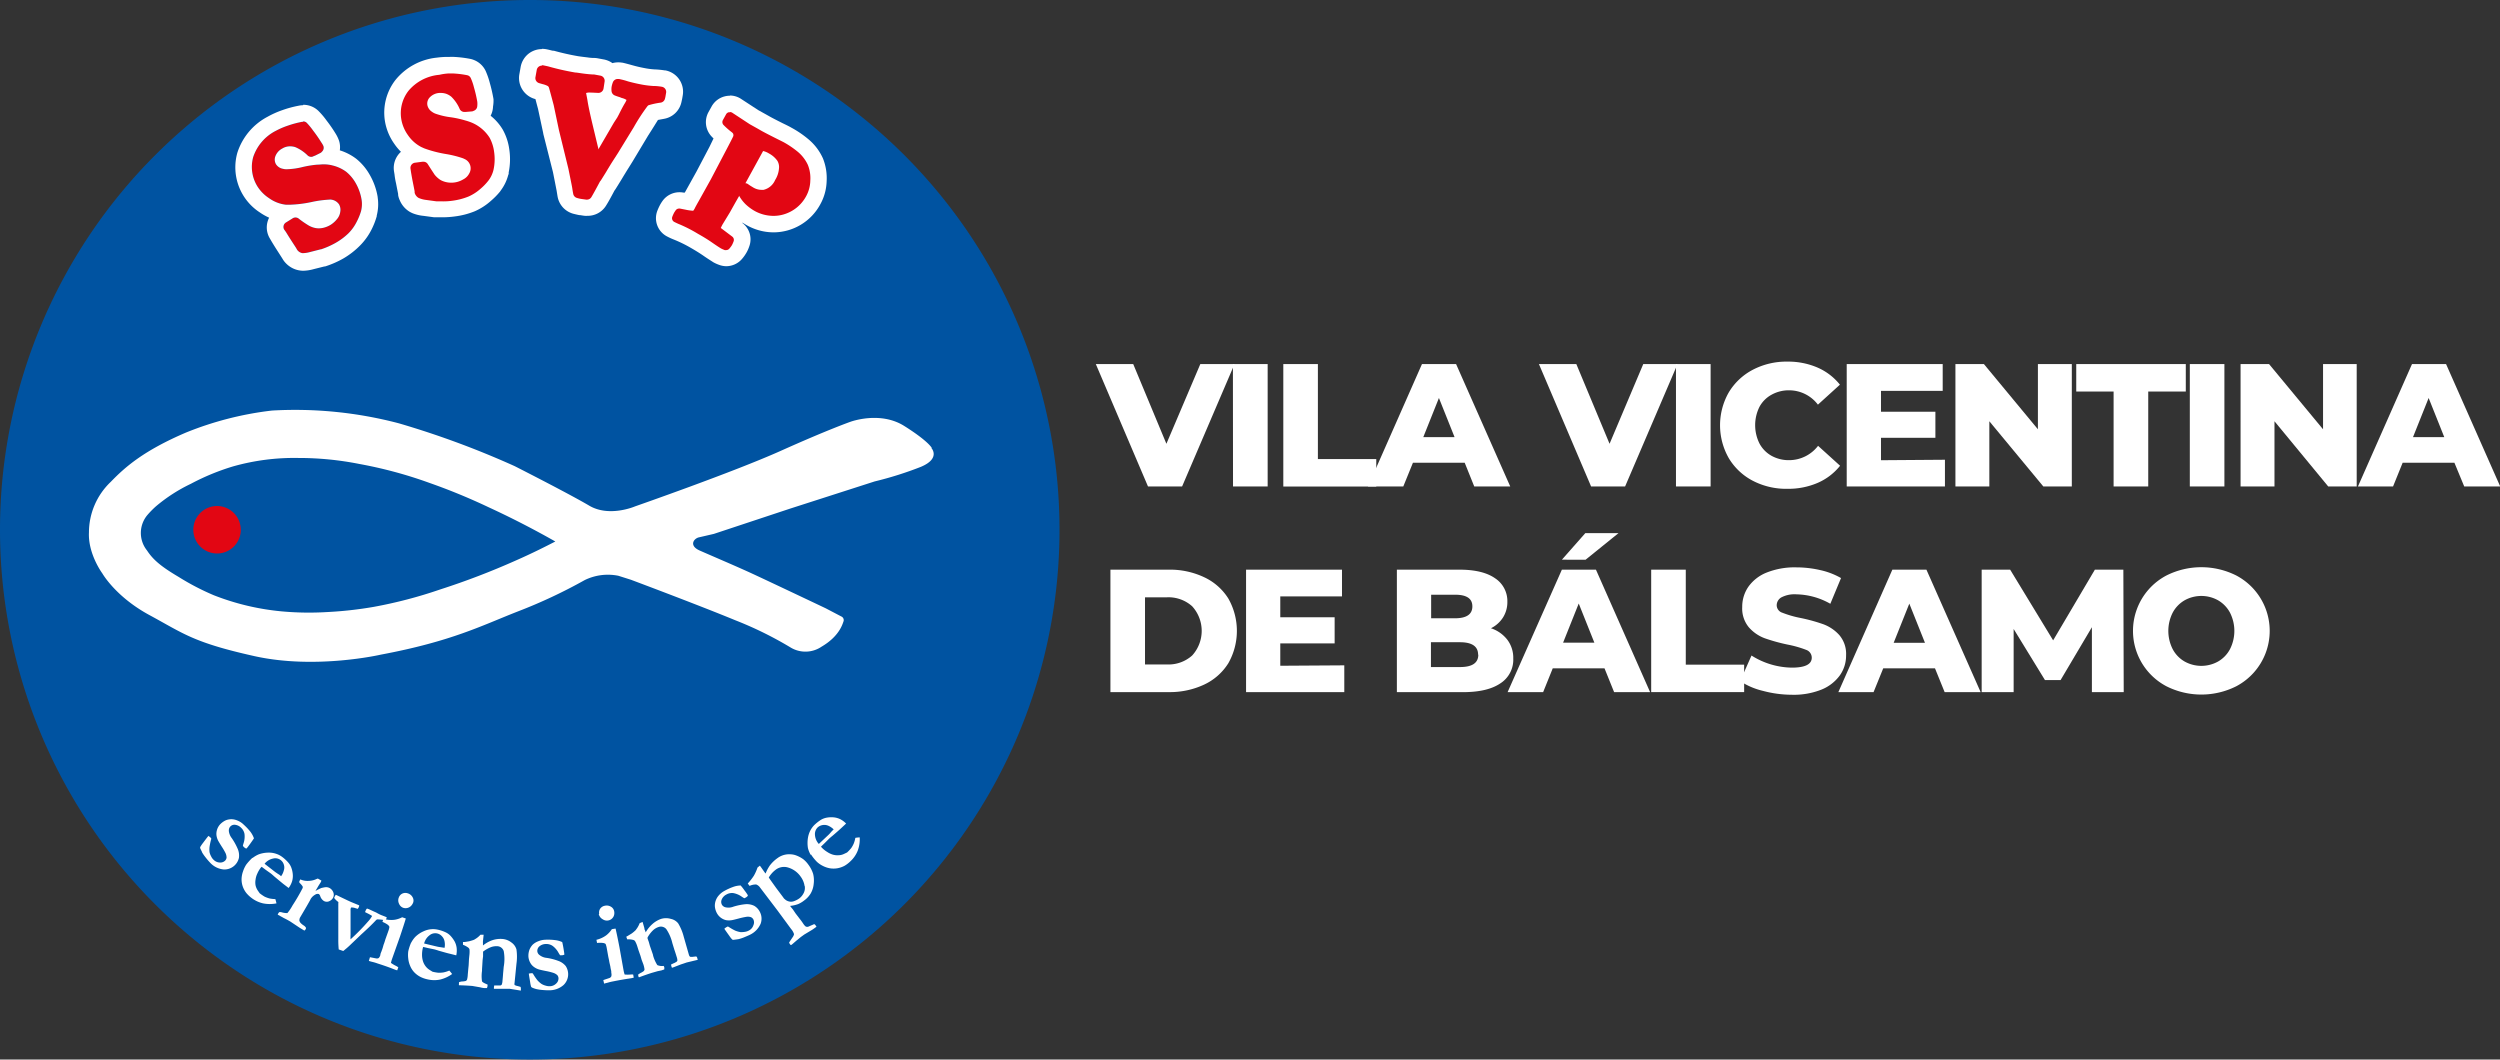 <svg xmlns="http://www.w3.org/2000/svg" viewBox="0 0 479.23 203.1"><rect x="0" y="0" width="479.23" height="203.1" fill="#333333" stroke="none"/><defs><style>.cls-1{fill:#0053a1;}.cls-2{fill:#fff;}.cls-3{fill:#e20613;}</style></defs><g id="Camada_2" data-name="Camada 2"><g id="Camada_1-2" data-name="Camada 1"><g id="Camada_2-2" data-name="Camada 2"><g id="Camada_1-2-2" data-name="Camada 1-2"><path class="cls-1" d="M203.1,101.55A101.55,101.55,0,1,1,101.55,0h0A101.54,101.54,0,0,1,203.1,101.53v0"/><path class="cls-2" d="M39.93,160.23a2.19,2.19,0,0,1,.39.29l.17.17v.15a12,12,0,0,0-.32,1.47,4.19,4.19,0,0,0,0,1.06,3,3,0,0,0,.32.82,2,2,0,0,0,.47.64,1.75,1.75,0,0,0,1.18.51,1.31,1.31,0,0,0,1-.35,1,1,0,0,0,.29-.57,2.1,2.1,0,0,0-.2-.89,12,12,0,0,0-.73-1.25c-.41-.65-.65-1.06-.72-1.21a3.12,3.12,0,0,1-.29-1,2.59,2.59,0,0,1,.11-1,2.72,2.72,0,0,1,.55-1,3.6,3.6,0,0,1,1.14-.83,3,3,0,0,1,1.16-.2,3.11,3.11,0,0,1,1.09.26,3.64,3.64,0,0,1,1.19.79A11.18,11.18,0,0,1,48,159.44a4.66,4.66,0,0,1,.68,1.26c-.09.15-.32.48-.69,1s-.59.79-.66.87a.71.71,0,0,1-.14.1,1.62,1.62,0,0,1-.41-.27l-.22-.24a2.76,2.76,0,0,1,.13-.52,4.08,4.08,0,0,0,.18-1.77,2.13,2.13,0,0,0-.65-1.19A1.9,1.9,0,0,0,45,158.1a1.06,1.06,0,0,0-1.13,1,1.62,1.62,0,0,0,0,.22,2.71,2.71,0,0,0,.57,1.36,11.84,11.84,0,0,1,1.11,2,3.27,3.27,0,0,1,.25,1.77,2.86,2.86,0,0,1-2.92,2.22,4.07,4.07,0,0,1-2.65-1.35,12.91,12.91,0,0,1-.85-1,8.39,8.39,0,0,1-.64-.92c0-.1-.17-.36-.36-.8a.45.45,0,0,1,0-.23,6.7,6.7,0,0,1,.53-.78c.55-.73.88-1.17,1-1.3"/><path class="cls-2" d="M48.43,164.46a5.3,5.3,0,0,1,1.17-.69,5.76,5.76,0,0,1,1.93-.33,4.31,4.31,0,0,1,1.42.23,3.93,3.93,0,0,1,1.08.55,7.17,7.17,0,0,1,1.25,1.15,3.12,3.12,0,0,1,.58,1,4.86,4.86,0,0,1,.27,1.3A3.66,3.66,0,0,1,56,168.9a4.12,4.12,0,0,1-.67,1.32l-1-.76q-.4-.32-1.74-1.44c-.32-.29-.54-.48-.67-.58l-1-.71-.77-.58-.18.2a5.54,5.54,0,0,0-.63,1.08,3.74,3.74,0,0,0-.35,1.18,3.18,3.18,0,0,0,0,1.11,3,3,0,0,0,.4.95l.39.56a8.72,8.72,0,0,0,.94.65,6,6,0,0,0,.92.34,6.32,6.32,0,0,0,1.14.13c.1.31.17.59.22.82a6.54,6.54,0,0,1-2.57,0,5.77,5.77,0,0,1-2.16-1,5.9,5.9,0,0,1-1.06-1,4.36,4.36,0,0,1-.7-1.31,4.12,4.12,0,0,1-.2-1.44A4.72,4.72,0,0,1,46.6,167a5.4,5.4,0,0,1,.6-1.26,10.41,10.41,0,0,1,1.18-1.3m5.5,3.53a3.18,3.18,0,0,0,.52-1.1,1.74,1.74,0,0,0,0-1.15,1.7,1.7,0,0,0-2.06-1.14,2.77,2.77,0,0,0-1.62,1l2,1.55q.2.15.57.39c.13.08.26.16.38.25Z"/><path class="cls-2" d="M53.51,174.86a1,1,0,0,1,.42,0,3.51,3.51,0,0,0,1.16.17,8.82,8.82,0,0,0,1-1.49A36.88,36.88,0,0,0,58,170.26a.45.45,0,0,0,0-.36,3.36,3.36,0,0,0-.52-.61.33.33,0,0,1-.1-.35l.18-.37a3.38,3.38,0,0,0,1.57.29,3.86,3.86,0,0,0,1.34-.27,3.66,3.66,0,0,1,.46-.18l.68.39a1.71,1.71,0,0,1-.17.39l-.16.25c-.14.22-.26.4-.34.55s-.2.33-.47.8a11.53,11.53,0,0,1,1.11-.56,6.91,6.91,0,0,1,.79-.16,1.42,1.42,0,0,1,.88.2,1.57,1.57,0,0,1,.67.87,1.25,1.25,0,0,1-.1,1,1.56,1.56,0,0,1-.77.64,1.11,1.11,0,0,1-1-.09,1.74,1.74,0,0,1-.65-.86.87.87,0,0,0-.3-.47H61a.8.8,0,0,0-.58.14,2.31,2.31,0,0,0-.87.83l-.13.27c-.26.48-.9,1.59-1.93,3.33a1.34,1.34,0,0,0-.1.59,1.6,1.6,0,0,0,.23.4,3.51,3.51,0,0,0,.56.46,1.38,1.38,0,0,1,.46.44.39.39,0,0,1-.06.33,1.31,1.31,0,0,1-.23.24l-.9-.54-1.77-1.18c-.46-.27-.88-.5-1.28-.69l-.17-.1-1-.55c.05-.11.09-.2.12-.25a1.66,1.66,0,0,1,.16-.21"/><path class="cls-2" d="M64.31,171.5l.23.1,2.09,1,.63.29,1.36.56.24.1a1.14,1.14,0,0,1-.07.32,2.5,2.5,0,0,1-.21.35l-.47-.14a2.06,2.06,0,0,0-.7-.12c-.08,0-.13,0-.15.1a1,1,0,0,0-.06.48c0,.26,0,.53,0,.79v3.82a6.91,6.91,0,0,0,0,.91,39.5,39.5,0,0,0,3.41-3.48,5.08,5.08,0,0,0,.72-1,8.55,8.55,0,0,0-1.07-.59l-.12-.06-.16-.09a3.65,3.65,0,0,1,.14-.35.78.78,0,0,1,.24-.33l.37.13.88.41.5.22a8.17,8.17,0,0,0,.93.48l.83.32.28.14-.12.29c0,.08-.08.17-.13.28a7.57,7.57,0,0,0-1.64-.19l-.18.15-.08.08c-.64.69-1.55,1.57-2.74,2.64L67,181.27c-.3.28-.51.46-.63.56l-.57.47-.87-.3a19,19,0,0,1-.08-2v-6.83a.61.61,0,0,0,0-.27,3.39,3.39,0,0,1-.79-.77,2.33,2.33,0,0,1,.11-.28.81.81,0,0,1,.19-.29"/><path class="cls-2" d="M70.71,184.18l.21-.69,1.24.24a.68.68,0,0,0,.44-.09,1.29,1.29,0,0,0,.32-.61v-.11a3.61,3.61,0,0,1,.17-.46c.08-.21.15-.41.21-.58s.12-.39.23-.78l.19-.52.15-.5.61-1.71a3.4,3.4,0,0,0,.17-.7,1.07,1.07,0,0,0-.34-.42,4.79,4.79,0,0,0-1-.53l.2-.59a5.14,5.14,0,0,0,2.06.19,4.52,4.52,0,0,0,1.52-.49l.7.24c-.26.88-.63,2-1.1,3.42l-1.52,4.28a7.49,7.49,0,0,0-.23.81,6.73,6.73,0,0,0,1,.59,2.57,2.57,0,0,1,.41.26l-.21.58c-.19-.06-.34-.1-.43-.14l-.47-.18c-.71-.28-1.66-.62-2.86-1a8.83,8.83,0,0,0-1-.3c-.33-.08-.55-.15-.67-.19m5.72-12.09a1.31,1.31,0,0,1,.68-.81,1.37,1.37,0,0,1,1.07-.05,1.53,1.53,0,0,1,.91.74,1.25,1.25,0,0,1,.12,1,1.88,1.88,0,0,1-.41.66,1.48,1.48,0,0,1-1.51.37,1.38,1.38,0,0,1-.78-.74,1.5,1.5,0,0,1-.08-1.19Z"/><path class="cls-2" d="M78.82,180.71a5,5,0,0,1,.78-1.11,5.37,5.37,0,0,1,1.62-1.09,4.23,4.23,0,0,1,1.39-.38,4.1,4.1,0,0,1,1.21.06,6.91,6.91,0,0,1,1.61.53,3.09,3.09,0,0,1,.95.69,5.94,5.94,0,0,1,.78,1.08,3.66,3.66,0,0,1,.37,1.16,4.34,4.34,0,0,1-.07,1.48l-1.2-.3c-.33-.07-1.06-.27-2.17-.59-.41-.14-.7-.22-.86-.26l-1.17-.24-.94-.22a2.58,2.58,0,0,0-.08.26A5.57,5.57,0,0,0,80.9,183a4.23,4.23,0,0,0,.17,1.22,3.16,3.16,0,0,0,.51,1,2.9,2.9,0,0,0,.75.69l.58.36a8.62,8.62,0,0,0,1.13.2,5.61,5.61,0,0,0,1-.07,6,6,0,0,0,1.09-.35q.33.38.54.66a6.51,6.51,0,0,1-2.33,1.07,5.6,5.6,0,0,1-2.41-.05,5.51,5.51,0,0,1-1.36-.48,4.47,4.47,0,0,1-1.18-.89,4,4,0,0,1-.78-1.24,4.69,4.69,0,0,1-.35-1.37,5.39,5.39,0,0,1,0-1.39,9.07,9.07,0,0,1,.55-1.67m6.41,1a3.13,3.13,0,0,0,0-1.22,1.88,1.88,0,0,0-.51-1,1.71,1.71,0,0,0-2.35-.2,2.81,2.81,0,0,0-1.06,1.59l2.47.59c.22.05.45.09.68.12l.45.07Z"/><path class="cls-2" d="M88,188.28a2.12,2.12,0,0,1,.55-.14,3,3,0,0,0,.73-.1.53.53,0,0,0,.24-.23,4.24,4.24,0,0,0,.15-1l.09-1,.08-.79.06-1.17.07-.7A5.53,5.53,0,0,0,90,182a.7.7,0,0,0-.25-.36,4.17,4.17,0,0,0-1-.53v-.53H89c.08,0,.39-.05.91-.14.28-.07.55-.15.82-.24l.19-.08.32-.2a4.06,4.06,0,0,0,.86-.74h.61l-.13,1.25a1.5,1.5,0,0,0,0,.3v.51a6.08,6.08,0,0,1,1.77-1,4.93,4.93,0,0,1,1.91-.25,3.21,3.21,0,0,1,1.78.68A2.45,2.45,0,0,1,99,182a9.81,9.81,0,0,1,0,2.76l-.36,3.62a1,1,0,0,0,0,.43,1.87,1.87,0,0,0,.6.21l.53.15a.57.57,0,0,1,.07.36,2.16,2.16,0,0,1,0,.36l-2.16-.35h-3v-.21a3,3,0,0,1,.06-.42h1.16a.49.49,0,0,0,.27-.15,2.2,2.2,0,0,0,.15-.72c.06-.62.1-1.1.12-1.43l.12-1.29a8.4,8.4,0,0,0,0-3,1.35,1.35,0,0,0-1.19-.94,3.08,3.08,0,0,0-1.31.2,6.44,6.44,0,0,0-1.46.84v.89l-.09.74-.11,1.78v.28a6.7,6.7,0,0,0,0,2c.08.17.43.37,1.06.62V189a1.42,1.42,0,0,1-.12.4h-.57a4.48,4.48,0,0,1-.73-.14L90.55,189c-.59-.05-1.45-.1-2.57-.14a.49.49,0,0,1,0-.24v-.34"/><path class="cls-2" d="M101.35,186.64a2.64,2.64,0,0,1,.49-.08h.23l.11.11a10.38,10.38,0,0,0,.84,1.24,4.47,4.47,0,0,0,.8.71,3,3,0,0,0,.81.33,2.35,2.35,0,0,0,.79.1,1.74,1.74,0,0,0,1.18-.5,1.33,1.33,0,0,0,.46-1,1,1,0,0,0-.21-.6,2,2,0,0,0-.78-.46,11.17,11.17,0,0,0-1.41-.35c-.76-.15-1.21-.26-1.37-.31a3.18,3.18,0,0,1-1-.52,2.41,2.41,0,0,1-.65-.77,2.9,2.9,0,0,1-.34-1.08,3.35,3.35,0,0,1,.19-1.4,3.14,3.14,0,0,1,.65-1,3.2,3.2,0,0,1,1-.61,3.9,3.9,0,0,1,1.39-.31,10.53,10.53,0,0,1,1.86.07,4.43,4.43,0,0,1,1.38.38q.08.25.24,1.17c.1.61.16,1,.16,1.09a.43.43,0,0,1,0,.16,1.53,1.53,0,0,1-.48.11h-.32c-.07-.1-.17-.25-.29-.45a4,4,0,0,0-1.15-1.35,2.12,2.12,0,0,0-1.31-.36,1.91,1.91,0,0,0-1.28.5,1.14,1.14,0,0,0-.34.89,1,1,0,0,0,.43.73,2.6,2.6,0,0,0,1.38.54,10.81,10.81,0,0,1,2.17.56,3.22,3.22,0,0,1,1.46,1,2.86,2.86,0,0,1-.42,3.65,4.13,4.13,0,0,1-2.81,1c-.16,0-.59,0-1.28-.06a8.51,8.51,0,0,1-1.11-.17,4.79,4.79,0,0,1-.83-.29.55.55,0,0,1-.18-.16,5.78,5.78,0,0,1-.19-.92c-.15-.9-.24-1.44-.25-1.62"/><path class="cls-2" d="M115.81,188.58l-.16-.71,1.2-.4a.69.69,0,0,0,.33-.3,1.31,1.31,0,0,0,0-.68v-.12a1.52,1.52,0,0,0-.07-.48,6.18,6.18,0,0,1-.11-.61l-.18-.79-.1-.55-.11-.51-.32-1.79a3.92,3.92,0,0,0-.2-.69,1,1,0,0,0-.5-.19,4.35,4.35,0,0,0-1.14,0l-.12-.61a5.19,5.19,0,0,0,1.88-.86,4.85,4.85,0,0,0,1.08-1.18L118,178c.21.9.45,2.07.73,3.51l.8,4.48a5.8,5.8,0,0,0,.21.82,7.36,7.36,0,0,0,1.15,0,2,2,0,0,1,.49,0l.1.6-.44.1-.5.08c-.75.11-1.75.28-3,.53-.36.07-.7.15-1,.24l-.68.17m-1-13.34a1.35,1.35,0,0,1,.19-1,1.39,1.39,0,0,1,.91-.57,1.55,1.55,0,0,1,1.15.19,1.25,1.25,0,0,1,.61.82,1.67,1.67,0,0,1,0,.77,1.42,1.42,0,0,1-2.18.82,1.51,1.51,0,0,1-.76-1Z"/><path class="cls-2" d="M122.32,186.85a2.15,2.15,0,0,1,.46-.33,3.11,3.11,0,0,0,.63-.38.64.64,0,0,0,.14-.3,4.84,4.84,0,0,0-.23-1L123,184l-.22-.76-.39-1.11-.21-.67a5,5,0,0,0-.45-1.06.61.61,0,0,0-.37-.23,3.58,3.58,0,0,0-1.13-.1l-.18-.51.24-.13.79-.48q.35-.25.66-.54l.14-.14a3.46,3.46,0,0,1,.22-.31,4.75,4.75,0,0,0,.52-1l.56-.23.35,1.21c0,.13,0,.22.07.29l.18.49a6.18,6.18,0,0,1,1.26-1.57,5,5,0,0,1,1.67-1,3.27,3.27,0,0,1,1.91,0A2.4,2.4,0,0,1,130,177a9.43,9.43,0,0,1,1.06,2.54l1,3.49a.78.78,0,0,0,.22.37,1.67,1.67,0,0,0,.63,0l.55-.06a.55.55,0,0,1,.2.3,2.24,2.24,0,0,0,.1.35l-2.13.51-.61.21-.49.16-1.37.53-.36.12a.51.51,0,0,0-.08-.21c0-.13-.07-.26-.1-.4a6.59,6.59,0,0,1,.71-.34l.33-.19a.47.47,0,0,0,.19-.25,2.19,2.19,0,0,0-.14-.71c-.18-.6-.33-1.06-.44-1.37l-.38-1.24a8.17,8.17,0,0,0-1.17-2.71,1.35,1.35,0,0,0-1.45-.41,2.85,2.85,0,0,0-1.14.69,5.66,5.66,0,0,0-1,1.33v.19l.24.66.2.72.58,1.68.06.28A7.08,7.08,0,0,0,126,185a2.33,2.33,0,0,0,1.22.16,1.23,1.23,0,0,1,.12.26,2.81,2.81,0,0,1,0,.41l-.55.19-.73.15-1.15.33c-.56.18-1.38.46-2.43.85a.53.53,0,0,1-.11-.21.6.6,0,0,0-.1-.33"/><path class="cls-2" d="M138.89,178a2,2,0,0,1,.4-.29l.21-.11.14.05a11.35,11.35,0,0,0,1.31.75,5,5,0,0,0,1,.28,4.34,4.34,0,0,0,.88-.06,2.23,2.23,0,0,0,.75-.26,1.73,1.73,0,0,0,.84-1,1.32,1.32,0,0,0,0-1.1,1,1,0,0,0-.46-.44,1.84,1.84,0,0,0-.9-.07,13.82,13.82,0,0,0-1.42.31c-.75.2-1.2.31-1.37.33a3.26,3.26,0,0,1-1.08,0,2.7,2.7,0,0,1-1.7-1.23,3.38,3.38,0,0,1-.45-1.34,2.86,2.86,0,0,1,.15-1.16,3,3,0,0,1,.58-1,3.82,3.82,0,0,1,1.11-.89,11.33,11.33,0,0,1,1.7-.77,4.45,4.45,0,0,1,1.4-.26,9.45,9.45,0,0,1,.73.94,9.1,9.1,0,0,1,.63.9.43.43,0,0,1,0,.16,1.56,1.56,0,0,1-.37.31l-.3.14-.46-.29a4.08,4.08,0,0,0-1.63-.7,2.13,2.13,0,0,0-1.33.27,1.88,1.88,0,0,0-.92,1,1.14,1.14,0,0,0,.08,1,1.1,1.1,0,0,0,.71.46,2.55,2.55,0,0,0,1.47-.13,11.79,11.79,0,0,1,2.2-.46,3.26,3.26,0,0,1,1.77.29,2.74,2.74,0,0,1,1.06,1.1,2.79,2.79,0,0,1,.18,2.36,4.23,4.23,0,0,1-2.09,2.12c-.14.07-.54.25-1.18.51a6.94,6.94,0,0,1-1.07.33c-.11,0-.4.06-.87.11a.46.46,0,0,1-.23-.06,5.9,5.9,0,0,1-.58-.74c-.53-.74-.85-1.19-.94-1.34"/><path class="cls-2" d="M151.56,181.16l-.29-.41c0-.1.09-.2.14-.3l.51-.76a1.54,1.54,0,0,0,.29-.62,2.77,2.77,0,0,0-.57-1L149,174.48l-3.33-4.38a1.54,1.54,0,0,0-.71-.55,2.79,2.79,0,0,0-1.27.27l-.35-.46a10.76,10.76,0,0,0,1.18-1.51,8.61,8.61,0,0,0,.69-1.55l.45-.36.19.25.7,1,.21.26a7.15,7.15,0,0,1,.83-1.57,6.73,6.73,0,0,1,1.47-1.4,3.71,3.71,0,0,1,2-.72h.23a3.73,3.73,0,0,1,1.1.14,5.79,5.79,0,0,1,1.57.79,5,5,0,0,1,1,1.06,5.89,5.89,0,0,1,.91,1.76,5.18,5.18,0,0,1,.11,1.92,4.51,4.51,0,0,1-.59,1.86,4.56,4.56,0,0,1-1.23,1.32,5.32,5.32,0,0,1-1.12.68,6,6,0,0,1-1.56.36.94.94,0,0,0,.12.22l.2.23.19.23.49.73,1.23,1.61.25.37.07.1a2.15,2.15,0,0,0,.4.45.85.85,0,0,0,.31.09l.23-.05.56-.25a4.83,4.83,0,0,0,.52-.23.45.45,0,0,1,.27.2l.2.3-.16.11c-.35.26-.6.43-.75.52l-1.45.87-.33.24-.32.23-.3.25-.47.38-.56.48-.44.38Zm-1.27-8.92.16.13a1.62,1.62,0,0,0,.68.4,1.56,1.56,0,0,0,1,0,4.21,4.21,0,0,0,1.06-.53,2.79,2.79,0,0,0,.77-.87,2.16,2.16,0,0,0,.33-1.05v-.2c0-.08,0-.23-.06-.29a4,4,0,0,0-.73-1.76,4.48,4.48,0,0,0-2.65-1.83,2.64,2.64,0,0,0-2.23.54,5,5,0,0,0-1.25,1.43c.15.25.63.91,1.41,2l1.29,1.72Z"/><path class="cls-2" d="M155.39,163.85a5.29,5.29,0,0,1-.51-1.26,6.1,6.1,0,0,1,0-2,4.75,4.75,0,0,1,.45-1.38,4.66,4.66,0,0,1,.71-1,8.48,8.48,0,0,1,1.33-1.06,3.32,3.32,0,0,1,1.1-.41,5,5,0,0,1,1.34-.06A3.7,3.7,0,0,1,161,157a4.24,4.24,0,0,1,1.19.87l-.9.84c-.25.24-.81.74-1.69,1.49-.34.27-.56.47-.68.58l-.85.85-.69.66a1.2,1.2,0,0,0,.17.21,5.09,5.09,0,0,0,1,.8,4.05,4.05,0,0,0,1.11.53,3.21,3.21,0,0,0,1.11.11,2.45,2.45,0,0,0,1-.24l.61-.29a7.85,7.85,0,0,0,.79-.84,4.84,4.84,0,0,0,.48-.86,5.13,5.13,0,0,0,.31-1.1,6,6,0,0,1,.84-.09,6.29,6.29,0,0,1-.38,2.54,5.48,5.48,0,0,1-1.36,2,5.82,5.82,0,0,1-1.14.89,4.67,4.67,0,0,1-1.4.49,4.47,4.47,0,0,1-1.46,0,4.83,4.83,0,0,1-1.34-.46,4.74,4.74,0,0,1-1.14-.79,9,9,0,0,1-1.1-1.37m4.33-4.83a3.44,3.44,0,0,0-1-.69,1.94,1.94,0,0,0-1.14-.14,1.85,1.85,0,0,0-.94.46,1.8,1.8,0,0,0-.51,1.41,2.85,2.85,0,0,0,.74,1.75l1.85-1.74a5.68,5.68,0,0,0,.47-.51c.14-.16.25-.27.31-.33Z"/><path class="cls-3" d="M58.11,23.27a1,1,0,0,1,.68.26A13.13,13.13,0,0,1,60,25a27.51,27.51,0,0,1,1.59,2.29A3.85,3.85,0,0,1,62,28a1,1,0,0,1-.21,1l-.12.13a.83.83,0,0,1-.28.21l-1.08.54h-.08L60,30a.89.89,0,0,1-.36.07,1,1,0,0,1-.65-.25,7.53,7.53,0,0,0-2.4-1.62,3.37,3.37,0,0,0-1-.15,2.88,2.88,0,0,0-1.48.42A2.8,2.8,0,0,0,52.77,30a1.77,1.77,0,0,0,.16,1.52,2,2,0,0,0,1.28.83,2.56,2.56,0,0,0,.78.09A14,14,0,0,0,58.07,32a19.68,19.68,0,0,1,2.75-.44c.4,0,.79-.06,1.15-.06a6.73,6.73,0,0,1,1.84.23,7.35,7.35,0,0,1,2.55,1.19A7.68,7.68,0,0,1,68.13,35a9.55,9.55,0,0,1,1.19,3.3h0a5.49,5.49,0,0,1-.12,2.21h0a11.21,11.21,0,0,1-.82,2,8.48,8.48,0,0,1-1.56,2.19,12.07,12.07,0,0,1-2.54,1.89,16.41,16.41,0,0,1-2.75,1.21h-.08l-2,.51a5.36,5.36,0,0,1-1.25.21h-.28a1.57,1.57,0,0,1-.83-.47,1,1,0,0,1-.15-.2l-.1-.16c0-.06-.28-.45-1.21-1.9-.39-.61-.66-1.06-.83-1.33L54.47,44a1,1,0,0,1,.34-1.35l1.32-.82a1,1,0,0,1,1.1.05,18.22,18.22,0,0,0,1.92,1.33,4.2,4.2,0,0,0,1.37.51,3.66,3.66,0,0,0,.57.05,4.15,4.15,0,0,0,.79-.08,4.82,4.82,0,0,0,1.46-.57A5,5,0,0,0,64.6,42a2.68,2.68,0,0,0,.63-1.44A2.11,2.11,0,0,0,65,39.19a2.14,2.14,0,0,0-1.51-.92,1.27,1.27,0,0,0-.39,0,20.82,20.82,0,0,0-3.33.45,23.52,23.52,0,0,1-4.27.53h-.66A6.87,6.87,0,0,1,51.59,38a7.41,7.41,0,0,1-2.29-2.34,7.06,7.06,0,0,1-.75-5.6,8.76,8.76,0,0,1,4.35-5,15.11,15.11,0,0,1,2.34-1,18.75,18.75,0,0,1,2.67-.71.67.67,0,0,1,.2,0"/><path class="cls-2" d="M58.11,23.27a1,1,0,0,1,.68.26A13.13,13.13,0,0,1,60,25a27.51,27.51,0,0,1,1.59,2.29A3.85,3.85,0,0,1,62,28a1,1,0,0,1-.21,1l-.12.13a.83.83,0,0,1-.28.21l-1.08.54h-.08L60,30a.89.89,0,0,1-.36.07,1,1,0,0,1-.65-.25,7.53,7.53,0,0,0-2.4-1.62,3.37,3.37,0,0,0-1-.15,2.88,2.88,0,0,0-1.48.42A2.8,2.8,0,0,0,52.77,30a1.77,1.77,0,0,0,.16,1.52,2,2,0,0,0,1.28.83,2.56,2.56,0,0,0,.78.09A14,14,0,0,0,58.07,32a19.68,19.68,0,0,1,2.75-.44c.4,0,.79-.06,1.15-.06a6.73,6.73,0,0,1,1.84.23,7.35,7.35,0,0,1,2.55,1.19A7.68,7.68,0,0,1,68.13,35a9.55,9.55,0,0,1,1.19,3.3h0a5.49,5.49,0,0,1-.12,2.21h0a11.21,11.21,0,0,1-.82,2,8.48,8.48,0,0,1-1.56,2.19,12.07,12.07,0,0,1-2.54,1.89,15.63,15.63,0,0,1-2.75,1.21h-.08l-2,.51a5.36,5.36,0,0,1-1.25.21h-.28a1.57,1.57,0,0,1-.83-.47,1,1,0,0,1-.15-.2l-.1-.16c0-.06-.28-.45-1.21-1.9-.39-.61-.66-1.06-.83-1.33L54.47,44a1,1,0,0,1,.34-1.35l1.32-.82a1,1,0,0,1,1.1.05,18.22,18.22,0,0,0,1.92,1.33,4.2,4.2,0,0,0,1.37.51,3.66,3.66,0,0,0,.57.05,4.15,4.15,0,0,0,.79-.08,4.82,4.82,0,0,0,1.46-.57A5,5,0,0,0,64.6,42a2.68,2.68,0,0,0,.63-1.44A2.11,2.11,0,0,0,65,39.19a2.14,2.14,0,0,0-1.51-.92,1.27,1.27,0,0,0-.39,0,20.82,20.82,0,0,0-3.33.45,23.52,23.52,0,0,1-4.27.53h-.66A6.87,6.87,0,0,1,51.59,38a7.41,7.41,0,0,1-2.29-2.34,7.06,7.06,0,0,1-.75-5.6,8.76,8.76,0,0,1,4.35-5,15.11,15.11,0,0,1,2.34-1,18.75,18.75,0,0,1,2.67-.71.67.67,0,0,1,.2,0m0-3.18a4,4,0,0,0-.84.09,21.09,21.09,0,0,0-3.14.85,17.59,17.59,0,0,0-2.84,1.27,11.88,11.88,0,0,0-5.8,6.93,10.31,10.31,0,0,0,4.33,11.42,11,11,0,0,0,1.77,1,4.1,4.1,0,0,0,.15,4l.32.55c.18.3.45.75.87,1.41h0l1.16,1.81.09.15a4.21,4.21,0,0,0,.66.85,4.63,4.63,0,0,0,2.52,1.33,4.43,4.43,0,0,0,.81.07,8,8,0,0,0,2-.32l2-.5h.12l.23-.07a18.14,18.14,0,0,0,3.31-1.47A15.39,15.39,0,0,0,69.08,47a12,12,0,0,0,2.14-3,14,14,0,0,0,1-2.56v-.12a8.82,8.82,0,0,0,.18-3.47h0v-.07a12.56,12.56,0,0,0-1.57-4.35,10.66,10.66,0,0,0-2.55-3,10.17,10.17,0,0,0-3.14-1.61A4.15,4.15,0,0,0,65,27a7,7,0,0,0-.61-1.3,27.23,27.23,0,0,0-1.79-2.6A14.32,14.32,0,0,0,61,21.22a4.14,4.14,0,0,0-2.89-1.13Z"/><path class="cls-3" d="M84.82,40.19H83.51l-2.09-.27a7.36,7.36,0,0,1-1.61-.36,3.23,3.23,0,0,1-.49-.25A3,3,0,0,1,78.1,37.8a2.29,2.29,0,0,1-.19-.63V37c0-.05-.06-.34-.41-2.16-.14-.77-.24-1.29-.29-1.6l-.09-.63a2.55,2.55,0,0,1,2.1-2.93l.91-.16h-.08A8.52,8.52,0,0,1,76.9,26.7,9,9,0,0,1,75.35,23,8.55,8.55,0,0,1,77,16.3a10.21,10.21,0,0,1,7-3.68,13.34,13.34,0,0,1,2-.12h.81a21.52,21.52,0,0,1,3,.34,2.29,2.29,0,0,1,.51.15,2.58,2.58,0,0,1,1.38,1.3,13.54,13.54,0,0,1,.71,2.06,28.36,28.36,0,0,1,.67,2.9,7.07,7.07,0,0,1,.06,1.13,2.58,2.58,0,0,1-1.25,2.12,6.53,6.53,0,0,1,1,.64,8.58,8.58,0,0,1,2.33,2.51,9.1,9.1,0,0,1,1,3.21,11.44,11.44,0,0,1-.11,4v.22h0A7.22,7.22,0,0,1,95,35.54l-.1.14h0a13.45,13.45,0,0,1-1.62,1.67,10.22,10.22,0,0,1-2.68,1.72A13.67,13.67,0,0,1,87,40a13.48,13.48,0,0,1-2.2.15m-1.47-9.62c.91,1.46,1.14,1.75,1.16,1.78a3.27,3.27,0,0,0,.7.64l.27.13a2.52,2.52,0,0,0,.47.13,2.09,2.09,0,0,0,.5,0H87A3.39,3.39,0,0,0,88,32.8a1.13,1.13,0,0,0,.47-.45.54.54,0,0,0,.09-.35,1,1,0,0,0-.34-.31h-.09a17.3,17.3,0,0,0-3-.74c-.65-.11-1.25-.24-1.81-.38Zm0-10.61a1.16,1.16,0,0,0,.28.26,1.77,1.77,0,0,0,.31.15,11.13,11.13,0,0,0,2.28.54,4.89,4.89,0,0,0-.79-1.13,2,2,0,0,0-.47-.27,1.22,1.22,0,0,0-.46-.09h-.24a1.41,1.41,0,0,0-.83.33,1,1,0,0,0,0,.29Z"/><path class="cls-2" d="M86,14.08h.77a18.27,18.27,0,0,1,2.75.33l.19.05a1,1,0,0,1,.53.5,10.45,10.45,0,0,1,.62,1.81,25,25,0,0,1,.63,2.72,3.93,3.93,0,0,1,0,.84,1,1,0,0,1-.56.86l-.16.07a.79.79,0,0,1-.34.1l-1.2.1H89a1,1,0,0,1-.87-.54,7.26,7.26,0,0,0-1.63-2.39,3.55,3.55,0,0,0-.86-.51,3.12,3.12,0,0,0-1-.2,3.84,3.84,0,0,0-.48,0,2.8,2.8,0,0,0-1.82.89,1.71,1.71,0,0,0-.41,1.47,2,2,0,0,0,.88,1.25,2.55,2.55,0,0,0,.69.37,14,14,0,0,0,3,.69,19.44,19.44,0,0,1,2.72.61,10.69,10.69,0,0,1,1.09.36,7.48,7.48,0,0,1,3.55,2.95,7.69,7.69,0,0,1,.85,2.65,9.58,9.58,0,0,1-.11,3.5h0a5.54,5.54,0,0,1-.93,2h0A10.59,10.59,0,0,1,92.1,36.2a8.84,8.84,0,0,1-2.26,1.46,12.45,12.45,0,0,1-3.06.81,12.15,12.15,0,0,1-2,.13H83.7l-2.06-.28A4.89,4.89,0,0,1,80.39,38a.9.9,0,0,1-.24-.12,1.61,1.61,0,0,1-.6-.74.72.72,0,0,1-.07-.25v-.18c0-.08-.09-.52-.43-2.22-.13-.71-.22-1.23-.27-1.54l-.09-.62a1,1,0,0,1,.8-1.13L81,31h.17a1.16,1.16,0,0,1,.37.07,1,1,0,0,1,.47.4c.94,1.49,1.21,1.86,1.29,2a4.7,4.7,0,0,0,1.09,1,3,3,0,0,0,.51.25,4.12,4.12,0,0,0,.76.22,4.26,4.26,0,0,0,.8.08,4.42,4.42,0,0,0,2.35-.64,2.59,2.59,0,0,0,1.12-1.1,1.94,1.94,0,0,0-.8-2.76l-.36-.17a20.2,20.2,0,0,0-3.26-.82,22.92,22.92,0,0,1-4.16-1.08l-.6-.27a7,7,0,0,1-2.56-2.29,7.32,7.32,0,0,1-1.26-3,7,7,0,0,1,1.38-5.49,8.71,8.71,0,0,1,5.9-3.06A10.79,10.79,0,0,1,86,14.08m0-3.17a15.64,15.64,0,0,0-2.27.14,11.73,11.73,0,0,0-7.94,4.3,10.22,10.22,0,0,0-2,7.88,10.47,10.47,0,0,0,1.78,4.32,10.11,10.11,0,0,0,1.29,1.55,4.15,4.15,0,0,0-1.33,3.74l.1.63a13.43,13.43,0,0,0,.28,1.63h0c.33,1.7.4,2,.41,2.12v.17a3.87,3.87,0,0,0,.31,1,4.69,4.69,0,0,0,1.84,2.17,5,5,0,0,0,.73.36,7.65,7.65,0,0,0,2,.46l2,.27h1.54a16.58,16.58,0,0,0,2.44-.16,15.06,15.06,0,0,0,3.85-1,11.62,11.62,0,0,0,3.09-2,14.22,14.22,0,0,0,1.72-1.75h0l.2-.29a8.47,8.47,0,0,0,1.38-2.89l.09-.22v-.28a12.62,12.62,0,0,0,.11-4.46,10.63,10.63,0,0,0-1.25-3.76,9.8,9.8,0,0,0-2.32-2.65,4.19,4.19,0,0,0,.46-1.77A6.74,6.74,0,0,0,94.6,19a29.21,29.21,0,0,0-.7-3.08,14.68,14.68,0,0,0-.8-2.31,4.16,4.16,0,0,0-2.23-2.1,3.86,3.86,0,0,0-.82-.24,22,22,0,0,0-3.23-.37Z"/><path class="cls-3" d="M112.6,39.83a2,2,0,0,1-.35,0c-.56-.07-.76-.11-.89-.13h0l-1-.22a2.58,2.58,0,0,1-1.94-2.06l-.18-1.09c0-.15-.15-.82-.72-3.64l-1.82-7.44-1-4.76c-.4-1.52-.62-2.34-.74-2.79l-.28-.08h-.14l-.58-.18a2.58,2.58,0,0,1-1.79-2.92l.25-1.4A2.58,2.58,0,0,1,104,11a2.29,2.29,0,0,1,.52.05c.74.15,1,.21,1.15.25h.13a48.17,48.17,0,0,0,4.9,1.1c.15,0,.59.09,1.83.24.78.08,1.2.1,1.41.11h.41l1.18.22a2.6,2.6,0,0,1,1.65,1,2.54,2.54,0,0,1,1.46-.45H119a12.67,12.67,0,0,1,1.88.49c.82.23,1.65.42,2.44.57a19.17,19.17,0,0,0,2,.25c.78.05,1.37.1,1.85.18a2.57,2.57,0,0,1,2.15,2.93s0,0,0,.07l-.09.51a3.81,3.81,0,0,1-.15.69,2.57,2.57,0,0,1-2.08,2c-1,.16-1.5.28-1.78.35a39.63,39.63,0,0,0-2.32,3.57l-3.07,5a16.31,16.31,0,0,1-1,1.57l-1,1.69c-.08.16-.28.48-1.16,1.9l-.2.27v.06c-.74,1.39-1.27,2.35-1.64,2.93a2.54,2.54,0,0,1-2.18,1.19m2.59-16.26.22.93,1-1.71h0l.61-1,.27-.52c.23-.46.45-.87.64-1.23-.22-.07-.43-.15-.63-.23a2.69,2.69,0,0,1-1.06-.83,2.63,2.63,0,0,1-1.53.49h-.5c.18,1,.49,2.41.94,4.12Z"/><path class="cls-2" d="M103.88,12.51h.19c.78.16,1,.21,1.09.24h0a49.45,49.45,0,0,0,5.1,1.15c.31,0,1,.14,1.94.25.69.08,1.22.12,1.56.13h.15l1.19.22a1,1,0,0,1,.8,1.12c-.16,1.08-.2,1.3-.21,1.37a1,1,0,0,1-1,.82h0c-1.15-.06-1.61-.07-1.79-.07h-.05a2.1,2.1,0,0,0-.5.09l.25,1.33h0c.17,1.14.52,2.74,1,4.76h0l1.09,4.54v.18l.07-.11,2.91-5h0l.65-1,.31-.58c.47-.95.84-1.65,1.14-2.14a4,4,0,0,0,.33-.65,2.76,2.76,0,0,0-.92-.38l-.17-.07a3.52,3.52,0,0,0-.42-.15c-.26-.08-.51-.17-.76-.27a1,1,0,0,1-.6-.8,3.48,3.48,0,0,1,0-.79,4.5,4.5,0,0,1,.23-.86,1,1,0,0,1,1-.7h.18a14.53,14.53,0,0,1,1.74.46c.87.24,1.74.44,2.59.6a18.29,18.29,0,0,0,2.21.28,10.21,10.21,0,0,1,1.68.15,1,1,0,0,1,.83,1.14v0l-.09.52a4.07,4.07,0,0,1-.13.62,1,1,0,0,1-.8.76,14.71,14.71,0,0,0-2.37.51h0a1,1,0,0,0-.21.2,36.85,36.85,0,0,0-2.6,4l-3.06,5-1,1.55c-.33.52-.69,1.11-1.07,1.74-.07.13-.28.48-1.14,1.85l-.07.1-.15.19c-.76,1.43-1.29,2.4-1.65,3a1,1,0,0,1-.84.46h-.12l-.86-.12a5.31,5.31,0,0,1-.91-.2,1,1,0,0,1-.74-.8c-.07-.35-.13-.7-.18-1.06s-.31-1.6-.74-3.73l-1.82-7.44h0l-1-4.76c-.69-2.61-.87-3.24-.92-3.38a.63.63,0,0,0-.2-.28,4,4,0,0,0-1-.37h0l-.69-.2a1,1,0,0,1-.69-1.13l.25-1.4a1,1,0,0,1,1-.82m0-3.17a4.2,4.2,0,0,0-2.33.71h0a4.18,4.18,0,0,0-1.75,2.69l-.25,1.4a4.17,4.17,0,0,0,2.88,4.73l.2.06c.12.46.28,1.07.5,1.89l1,4.68h0v.07L106,33c.55,2.77.67,3.41.7,3.55.06.38.12.75.18,1.1A4.16,4.16,0,0,0,110,41c.45.11.79.19,1.08.24h.07c.14,0,.36.06.94.13a5,5,0,0,0,.55,0,4.12,4.12,0,0,0,3.52-1.93c.39-.61.91-1.54,1.63-2.91.09-.12.18-.24.26-.37.86-1.38,1.08-1.74,1.19-1.93.37-.62.71-1.17,1-1.64l1-1.6,3-5h0c1-1.55,1.54-2.45,1.89-3l1.14-.21a4.13,4.13,0,0,0,3.35-3.18h0c.08-.36.13-.57.16-.75l.09-.52a4.16,4.16,0,0,0-3.34-4.84l-.12,0a16.71,16.71,0,0,0-2-.19,14,14,0,0,1-1.82-.24c-.77-.14-1.54-.32-2.29-.53-1.4-.39-1.77-.47-2-.52h-.07a4.35,4.35,0,0,0-1.83.09,4.15,4.15,0,0,0-1.69-.71l-1.18-.22a3.68,3.68,0,0,0-.66-.06,8.19,8.19,0,0,1-1.28-.11c-1.24-.14-1.63-.21-1.73-.22a47.6,47.6,0,0,1-4.7-1.06H106c-.17,0-.44-.11-1.25-.28a5.12,5.12,0,0,0-.87-.08Z"/><path class="cls-3" d="M139.18,49.46a2.39,2.39,0,0,1-.83-.15,7.92,7.92,0,0,1-.94-.42c-.38-.22-1-.61-1.83-1.2S134,46.63,133,46.05a26.86,26.86,0,0,0-3.29-1.58c-.27-.11-.63-.28-1.12-.52a2.38,2.38,0,0,1-1.14-3c.13-.32.28-.64.44-1,.09-.16.21-.34.4-.61a2.41,2.41,0,0,1,1.94-1h.44l1,.19h.43c.14-.27.33-.59.56-1l2.28-4.11,2.47-4.71c.76-1.43,1.2-2.27,1.44-2.75a12.26,12.26,0,0,1-1.25-1,2.39,2.39,0,0,1-.32-2.74l.62-1.12A2.37,2.37,0,0,1,139.37,20a2.22,2.22,0,0,1,.57-.07,2.34,2.34,0,0,1,1.31.39l3.3,2.17,1.51.84.58.33c.4.23,1.2.66,2.74,1.43,1,.5,1.35.67,1.52.77a18.29,18.29,0,0,1,3.1,2.05A8.75,8.75,0,0,1,156.33,31a8.42,8.42,0,0,1,.58,3.71,8,8,0,0,1-1,3.63A8.65,8.65,0,0,1,148.28,43a8.92,8.92,0,0,1-4.5-1.25,9.7,9.7,0,0,1-1.93-1.44l-.6,1.07-.09.2-.07.07-.91,1.55,1.11.83a2.37,2.37,0,0,1,.8,2.73,5.42,5.42,0,0,1-.43,1,6.09,6.09,0,0,1-.67.93,2.37,2.37,0,0,1-1.81.84m6.07-14.94a1.42,1.42,0,0,0,.75.24h.19c.42-.06.82-.63,1.08-1.09a3.61,3.61,0,0,0,.54-1.52,1.4,1.4,0,0,0,0-.5,2.91,2.91,0,0,0-.74-.7l-1.93,3.51Z"/><path class="cls-2" d="M139.94,21.48a.83.83,0,0,1,.43.13l3.35,2.2,1.56.87.57.33c.58.33,1.53.82,2.82,1.47l1.44.72a17.71,17.71,0,0,1,2.81,1.89,7.23,7.23,0,0,1,1.94,2.52,6.83,6.83,0,0,1,.47,3,6.51,6.51,0,0,1-.76,2.93,7.17,7.17,0,0,1-4.45,3.59,6.75,6.75,0,0,1-1.84.25,7.46,7.46,0,0,1-3.72-1,8.81,8.81,0,0,1-1.66-1.25,7.45,7.45,0,0,1-1.23-1.62h0a.41.41,0,0,0,0,.09l-.69,1.2-1.08,1.93h0L138.52,43c-.1.18-.22.42-.35.7l2.19,1.65a.8.8,0,0,1,.27.91,6.36,6.36,0,0,1-.31.71,4.92,4.92,0,0,1-.51.69.78.78,0,0,1-.6.28.66.66,0,0,1-.28,0,6.36,6.36,0,0,1-.71-.31c-.32-.19-.88-.55-1.71-1.13s-1.7-1.11-2.75-1.7a27,27,0,0,0-3.51-1.8c-.24-.09-.56-.24-1-.46a.8.8,0,0,1-.37-1,7.35,7.35,0,0,1,.34-.76c.07-.12.17-.27.31-.47a.79.79,0,0,1,.65-.33h.15l1.07.21h0a9.25,9.25,0,0,0,1.48.21,1.61,1.61,0,0,0,.21-.3,1.59,1.59,0,0,0,.15-.29h0c.17-.32.41-.76.72-1.3l2.3-4.13,2.48-4.73c1.48-2.8,1.77-3.41,1.82-3.54a.68.68,0,0,0,0-.4s0-.16-.37-.43a13.77,13.77,0,0,1-1.51-1.34.8.8,0,0,1-.11-.92l.62-1.12a.79.79,0,0,1,.51-.38h.19m3,13.61h0a.79.79,0,0,1,.45.13c.22.16.41.29.59.4l.46.28a3.1,3.1,0,0,0,1.54.45h.44a3.22,3.22,0,0,0,2.21-1.87,4.93,4.93,0,0,0,.75-2.27,2.36,2.36,0,0,0-.31-1.42,4.65,4.65,0,0,0-1.61-1.41,3.61,3.61,0,0,0-1.13-.47Zm-3-16.78a3.81,3.81,0,0,0-.95.12,4,4,0,0,0-2.52,1.92h0l-.62,1.12a4,4,0,0,0,.52,4.56h0c.13.15.28.3.46.47L136,28.15h0l-2.47,4.7-2.26,4.07H131a3.54,3.54,0,0,0-.73-.07,4,4,0,0,0-3.22,1.6,7.57,7.57,0,0,0-.49.76,9.81,9.81,0,0,0-.53,1.14,3.94,3.94,0,0,0,1.89,5,12.09,12.09,0,0,0,1.27.58,24.83,24.83,0,0,1,3.07,1.49q1.47.84,2.52,1.56c.9.63,1.52,1,1.94,1.28h0a7,7,0,0,0,1.15.52h0a4.06,4.06,0,0,0,1.38.25,4,4,0,0,0,3-1.41,7.49,7.49,0,0,0,.83-1.17,6.48,6.48,0,0,0,.54-1.2,3.91,3.91,0,0,0-1.31-4.5v-.08l.69.42a10.53,10.53,0,0,0,5.28,1.45,10.22,10.22,0,0,0,9-5.44,9.68,9.68,0,0,0,1.18-4.34,10.19,10.19,0,0,0-.71-4.4A10.21,10.21,0,0,0,155,26.72a19.46,19.46,0,0,0-3.34-2.27c-.2-.12-.53-.3-1.61-.82-1.5-.75-2.27-1.16-2.65-1.38l-.57-.32h0l-1.46-.81L142.12,19a3.94,3.94,0,0,0-2.18-.69Z"/><path class="cls-3" d="M46.16,101.54A4.55,4.55,0,1,1,41.6,97h0a4.55,4.55,0,0,1,4.55,4.54"/><path class="cls-2" d="M178.61,85.86s-.64-1.29-5.28-4.21S163,80.86,163,80.86s-4.28,1.5-13.35,5.57-27.92,10.64-27.92,10.64-4.92,2.14-8.78-.14-14.28-7.57-14.28-7.57a170.31,170.31,0,0,0-22.2-8.21A78,78,0,0,0,52.13,78.7a63.26,63.26,0,0,0-16.51,4.23c-8,3.43-11.57,6.52-14.38,9.43a13.42,13.42,0,0,0-4.19,9.71c-.19,4.14,2.57,7.85,2.57,7.85s2.53,4.48,9.05,8,8.33,5.23,20.08,7.85S73,125.49,73,125.49c13.66-2.57,19.33-5.57,26.29-8.29a98.63,98.63,0,0,0,12.79-6,10.12,10.12,0,0,1,6.45-.83l2.4.76s12.9,4.83,20,7.76a70.32,70.32,0,0,1,10.56,5.19,5.49,5.49,0,0,0,6-.12c3.4-2,4-4.29,4.22-4.89a.76.76,0,0,0-.44-.9l-3-1.57S147,111.25,144,109.87s-7.71-3.38-9.86-4.33S133,103.21,134,103l2.85-.66,14.66-4.86,16.14-5.19a67.59,67.59,0,0,0,8.9-2.81c3.81-1.61,2-3.59,2-3.59M98.93,107.42A143.34,143.34,0,0,1,84.36,113a87.36,87.36,0,0,1-12.71,3.33,73.52,73.52,0,0,1-9,1,57.28,57.28,0,0,1-8.49-.12A47.73,47.73,0,0,1,41,114.11a47.64,47.64,0,0,1-6.76-3.52c-3.39-2-4.91-3.31-6.06-5.07a5.35,5.35,0,0,1,.13-6.86,17.43,17.43,0,0,1,1.57-1.59,31,31,0,0,1,6.71-4.33,44.38,44.38,0,0,1,8.07-3.33,43.06,43.06,0,0,1,12.57-1.62,59.51,59.51,0,0,1,11.61,1.14,83.23,83.23,0,0,1,13.43,3.62,116.39,116.39,0,0,1,11.34,4.66c3.47,1.6,7.86,3.76,12.84,6.59C104.51,104.8,102,106.07,98.93,107.42Z"/></g></g><path class="cls-2" d="M236.65,69.79,226.6,93.25h-6.54l-10-23.46h7.17l6.36,15.28,6.5-15.28Z"/><path class="cls-2" d="M236.34,69.79H243V93.25h-6.64Z"/><path class="cls-2" d="M246,69.79h6.63V88h11.19v5.26H246Z"/><path class="cls-2" d="M280.77,88.7h-9.92L269,93.25h-6.77l10.35-23.46h6.54l10.38,23.46h-6.9Zm-1.94-4.9-3-7.51-3,7.51Z"/><path class="cls-2" d="M321.57,69.79,311.52,93.25H305L295,69.79h7.17l6.37,15.28L315,69.79Z"/><path class="cls-2" d="M321.27,69.79h6.64V93.25h-6.64Z"/><path class="cls-2" d="M336,92.16a11.61,11.61,0,0,1-4.61-4.34,12.72,12.72,0,0,1,0-12.6A11.68,11.68,0,0,1,336,70.88a13.86,13.86,0,0,1,6.62-1.56,14.18,14.18,0,0,1,5.79,1.14,11.25,11.25,0,0,1,4.29,3.28l-4.22,3.83A6.92,6.92,0,0,0,343,74.82a6.8,6.8,0,0,0-3.4.84A5.77,5.77,0,0,0,337.27,78a7.88,7.88,0,0,0,0,7,5.86,5.86,0,0,0,2.31,2.37,6.8,6.8,0,0,0,3.4.84,7,7,0,0,0,5.53-2.75l4.22,3.82a11.16,11.16,0,0,1-4.29,3.28,14.18,14.18,0,0,1-5.79,1.14A13.86,13.86,0,0,1,336,92.16Z"/><path class="cls-2" d="M372.83,88.13v5.12H354V69.79h18.4v5.13H360.57v4H371v5H360.57v4.3Z"/><path class="cls-2" d="M397.15,69.79V93.25h-5.46l-10.35-12.5v12.5h-6.5V69.79h5.46l10.35,12.5V69.79Z"/><path class="cls-2" d="M405.16,75.05H398V69.79h21v5.26H411.8v18.2h-6.64Z"/><path class="cls-2" d="M419.77,69.79h6.63V93.25h-6.63Z"/><path class="cls-2" d="M451.76,69.79V93.25H446.3L436,80.75v12.5h-6.5V69.79h5.46l10.35,12.5V69.79Z"/><path class="cls-2" d="M470.49,88.7h-9.92l-1.84,4.55H452l10.36-23.46h6.53l10.38,23.46h-6.9Zm-1.94-4.9-3-7.51-3,7.51Z"/><path class="cls-2" d="M212.86,109.2H224a15.34,15.34,0,0,1,6.83,1.45,10.9,10.9,0,0,1,4.63,4.08,12.56,12.56,0,0,1,0,12.41,10.92,10.92,0,0,1-4.63,4.09,15.48,15.48,0,0,1-6.83,1.44H212.86Zm10.82,18.17a6.8,6.8,0,0,0,4.84-1.71,7,7,0,0,0,0-9.45,6.8,6.8,0,0,0-4.84-1.71h-4.19v12.87Z"/><path class="cls-2" d="M257.69,127.54v5.13H238.86V109.2h18.39v5.13H245.42v4h10.42v5H245.42v4.29Z"/><path class="cls-2" d="M288.94,122.63a5.74,5.74,0,0,1,1.14,3.6A5.38,5.38,0,0,1,287.6,131q-2.48,1.68-7.17,1.68H267.77V109.2h12c3,0,5.27.56,6.84,1.66a5.22,5.22,0,0,1,2.34,4.48,5.54,5.54,0,0,1-.82,3,5.71,5.71,0,0,1-2.33,2.09A6.56,6.56,0,0,1,288.94,122.63ZM274.34,114v4.52h4.55c2.24,0,3.35-.76,3.35-2.28s-1.11-2.24-3.35-2.24Zm9,11.49c0-1.58-1.16-2.38-3.48-2.38h-5.56v4.76h5.56C282.22,127.87,283.38,127.08,283.38,125.49Z"/><path class="cls-2" d="M307.57,128.11h-9.92l-1.84,4.56H289L299.4,109.2h6.53l10.38,23.47h-6.9Zm-3.68-25.91h6.36l-6.3,5.09H299.4Zm1.74,21-3-7.51-3,7.51Z"/><path class="cls-2" d="M316.52,109.2h6.63v18.21h11.19v5.26H316.52Z"/><path class="cls-2" d="M337.92,132.43a13.62,13.62,0,0,1-4.35-1.87l2.18-4.9a14.82,14.82,0,0,0,7.73,2.32c2.55,0,3.82-.64,3.82-1.91a1.59,1.59,0,0,0-1.08-1.5,20.88,20.88,0,0,0-3.51-1,34.83,34.83,0,0,1-4.42-1.22,7.54,7.54,0,0,1-3.05-2.1,5.64,5.64,0,0,1-1.27-3.89,6.74,6.74,0,0,1,1.17-3.87,7.85,7.85,0,0,1,3.5-2.73,14.46,14.46,0,0,1,5.72-1,20.42,20.42,0,0,1,4.55.52,14.09,14.09,0,0,1,4,1.53l-2.05,4.93a13.6,13.6,0,0,0-6.5-1.81,5.45,5.45,0,0,0-2.88.58,1.76,1.76,0,0,0-.9,1.53,1.52,1.52,0,0,0,1.07,1.41,19.84,19.84,0,0,0,3.45,1,33,33,0,0,1,4.44,1.22,7.73,7.73,0,0,1,3.05,2.08,5.55,5.55,0,0,1,1.29,3.87,6.54,6.54,0,0,1-1.18,3.82,8.05,8.05,0,0,1-3.51,2.74,14.31,14.31,0,0,1-5.7,1A21.67,21.67,0,0,1,337.92,132.43Z"/><path class="cls-2" d="M370.92,128.11H361l-1.85,4.56H352.4l10.35-23.47h6.53l10.39,23.47h-6.9ZM369,123.22l-3-7.51-3,7.51Z"/><path class="cls-2" d="M401,132.67,401,120.23l-6,10.13H392l-6-9.79v12.1h-6.13V109.2h5.46l8.24,13.55,8-13.55h5.46l.07,23.47Z"/><path class="cls-2" d="M415.3,131.56a12,12,0,0,1,0-21.25,14.91,14.91,0,0,1,13.36,0,12,12,0,0,1,0,21.25,14.91,14.91,0,0,1-13.36,0Zm9.9-4.76a5.93,5.93,0,0,0,2.27-2.36,7.73,7.73,0,0,0,0-7,6,6,0,0,0-2.27-2.36,6.59,6.59,0,0,0-6.44,0,6,6,0,0,0-2.27,2.36,7.73,7.73,0,0,0,0,7,5.93,5.93,0,0,0,2.27,2.36,6.59,6.59,0,0,0,6.44,0Z"/></g></g></svg>